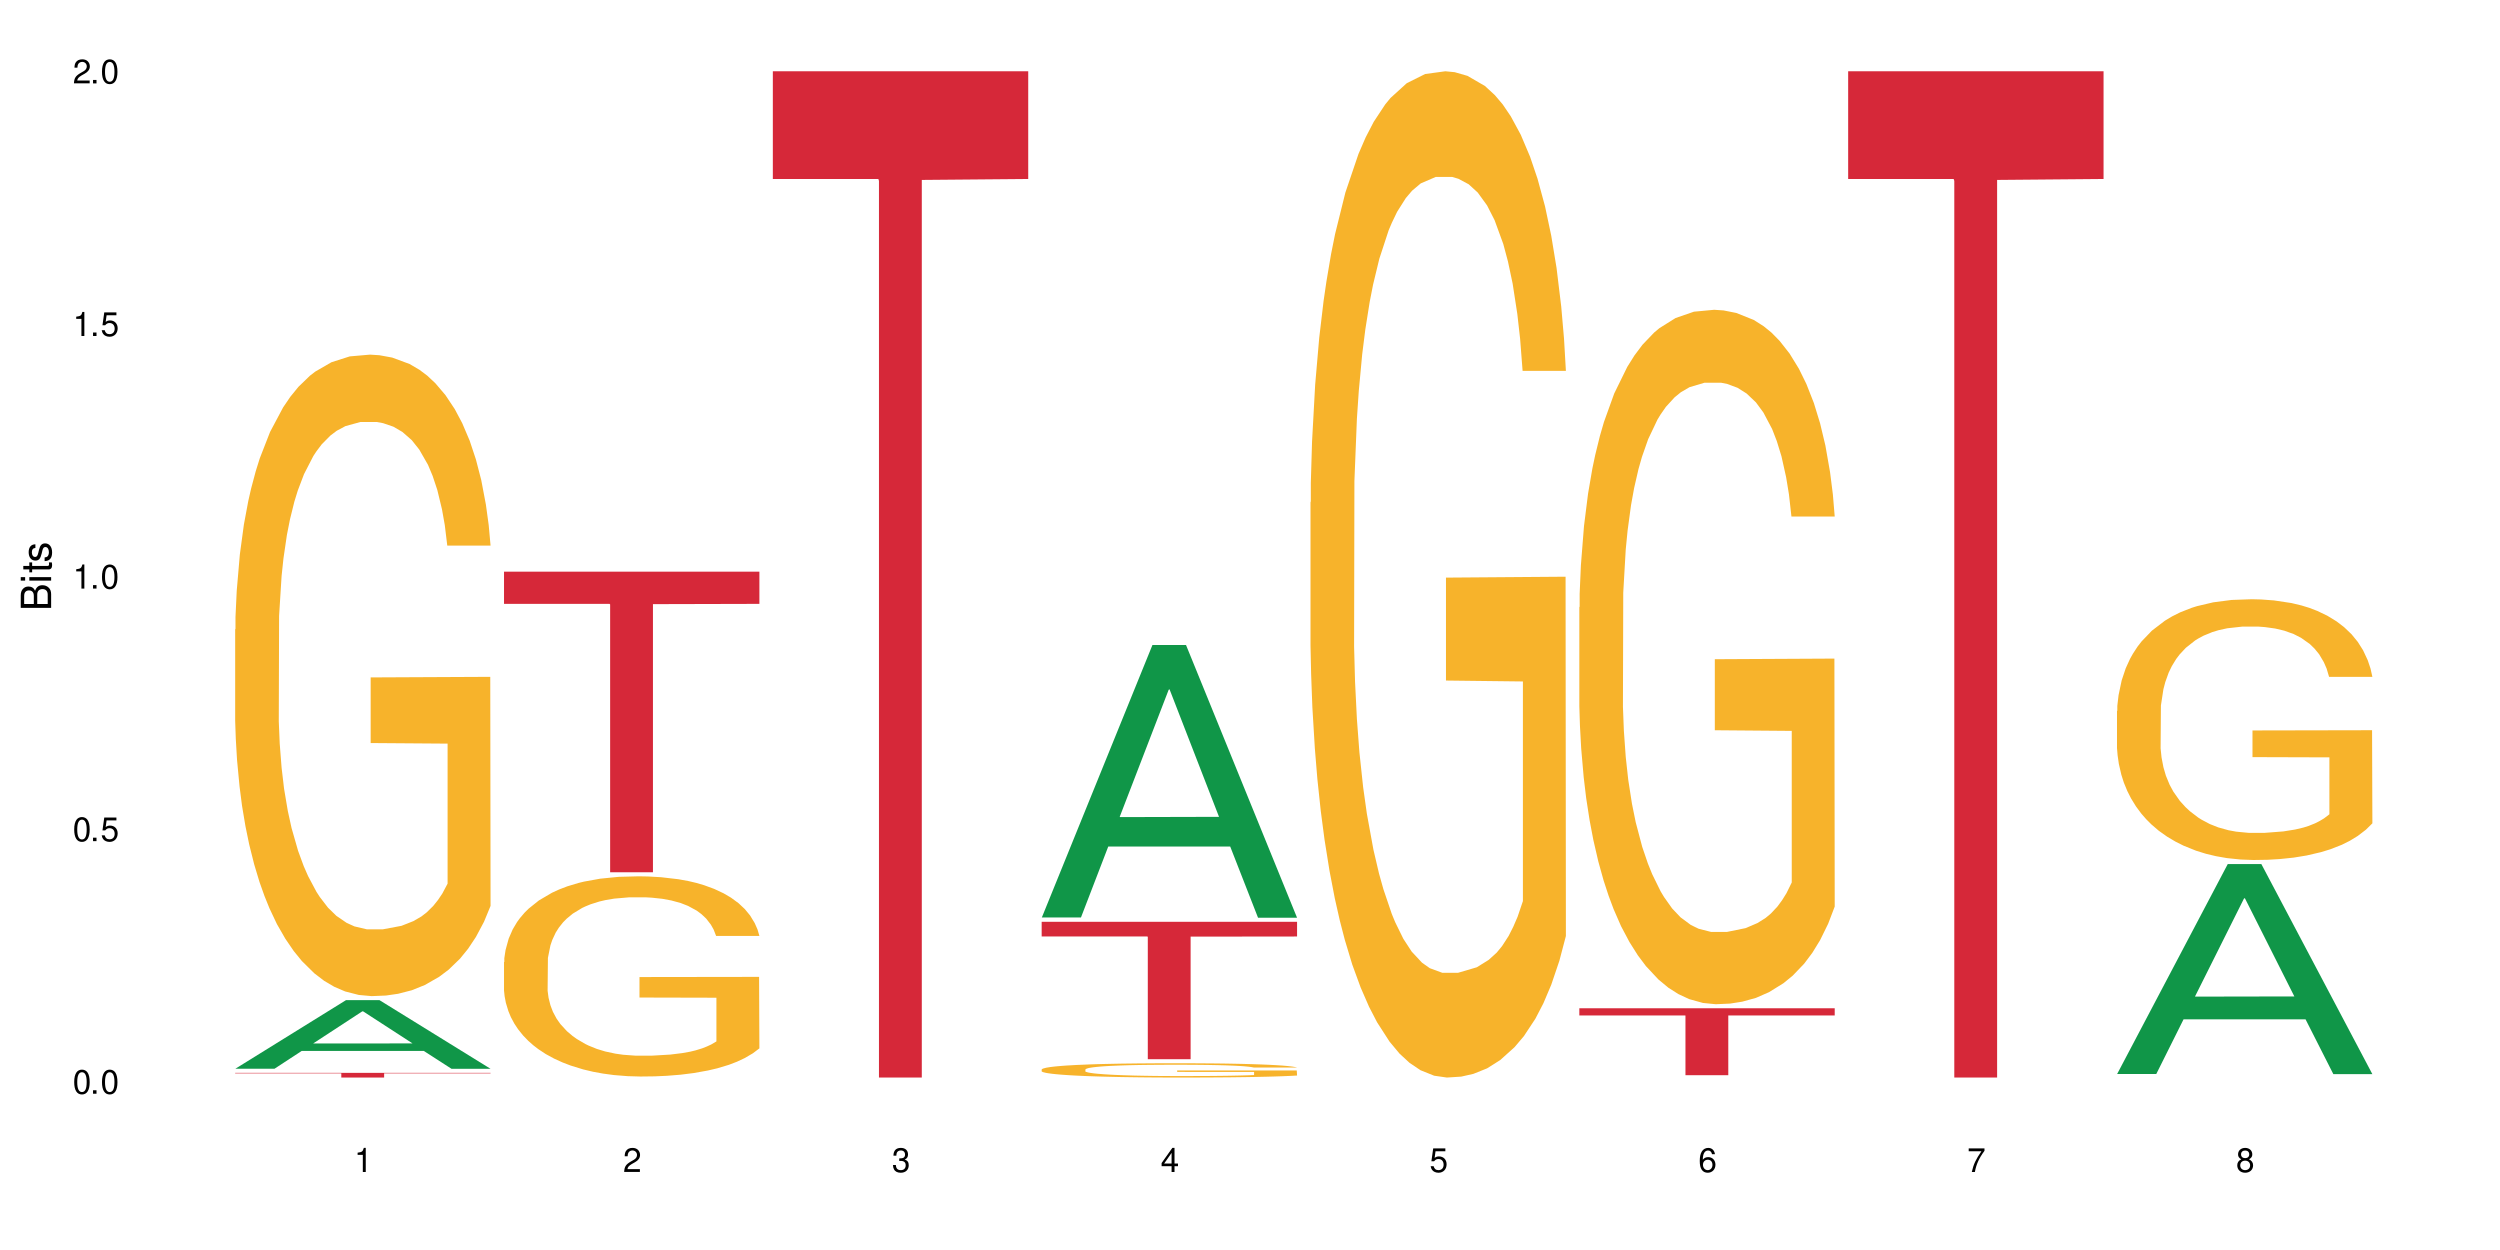 <?xml version="1.0" encoding="UTF-8"?>
<svg xmlns="http://www.w3.org/2000/svg" xmlns:xlink="http://www.w3.org/1999/xlink" width="720" height="360" viewBox="0 0 720 360">
<defs>
<g>
<g id="glyph-0-0">
</g>
<g id="glyph-0-1">
<path d="M 2.641 -6.938 C 2 -6.938 1.422 -6.656 1.078 -6.172 C 0.641 -5.562 0.406 -4.641 0.406 -3.359 C 0.406 -1.016 1.188 0.219 2.641 0.219 C 4.078 0.219 4.859 -1.016 4.859 -3.297 C 4.859 -4.641 4.656 -5.547 4.203 -6.172 C 3.844 -6.656 3.281 -6.938 2.641 -6.938 Z M 2.641 -6.188 C 3.547 -6.188 4 -5.25 4 -3.375 C 4 -1.406 3.562 -0.484 2.625 -0.484 C 1.734 -0.484 1.281 -1.438 1.281 -3.344 C 1.281 -5.25 1.734 -6.188 2.641 -6.188 Z M 2.641 -6.188 "/>
</g>
<g id="glyph-0-2">
<path d="M 1.828 -1 L 0.828 -1 L 0.828 0 L 1.828 0 Z M 1.828 -1 "/>
</g>
<g id="glyph-0-3">
<path d="M 4.562 -6.797 L 1.062 -6.797 L 0.547 -3.094 L 1.328 -3.094 C 1.719 -3.562 2.047 -3.734 2.578 -3.734 C 3.484 -3.734 4.062 -3.109 4.062 -2.094 C 4.062 -1.125 3.484 -0.531 2.578 -0.531 C 1.828 -0.531 1.375 -0.906 1.188 -1.672 L 0.328 -1.672 C 0.453 -1.109 0.547 -0.844 0.75 -0.594 C 1.125 -0.078 1.828 0.219 2.594 0.219 C 3.969 0.219 4.922 -0.781 4.922 -2.219 C 4.922 -3.562 4.031 -4.484 2.719 -4.484 C 2.25 -4.484 1.859 -4.359 1.469 -4.062 L 1.734 -5.969 L 4.562 -5.969 Z M 4.562 -6.797 "/>
</g>
<g id="glyph-0-4">
<path d="M 2.484 -4.938 L 2.484 0 L 3.328 0 L 3.328 -6.938 L 2.766 -6.938 C 2.469 -5.875 2.281 -5.734 0.984 -5.562 L 0.984 -4.938 Z M 2.484 -4.938 "/>
</g>
<g id="glyph-0-5">
<path d="M 4.859 -0.828 L 1.281 -0.828 C 1.359 -1.406 1.672 -1.781 2.5 -2.281 L 3.469 -2.828 C 4.406 -3.344 4.906 -4.062 4.906 -4.906 C 4.906 -5.484 4.672 -6.031 4.266 -6.406 C 3.859 -6.766 3.375 -6.938 2.719 -6.938 C 1.859 -6.938 1.219 -6.625 0.844 -6.031 C 0.609 -5.672 0.5 -5.234 0.484 -4.531 L 1.328 -4.531 C 1.359 -5.016 1.406 -5.281 1.531 -5.516 C 1.75 -5.938 2.188 -6.203 2.703 -6.203 C 3.469 -6.203 4.031 -5.641 4.031 -4.891 C 4.031 -4.344 3.719 -3.859 3.125 -3.516 L 2.234 -3 C 0.812 -2.172 0.406 -1.531 0.328 -0.016 L 4.859 -0.016 Z M 4.859 -0.828 "/>
</g>
<g id="glyph-0-6">
<path d="M 2.125 -3.188 L 2.578 -3.188 C 3.5 -3.188 3.984 -2.766 3.984 -1.922 C 3.984 -1.062 3.469 -0.531 2.594 -0.531 C 1.656 -0.531 1.203 -1 1.156 -2.016 L 0.312 -2.016 C 0.344 -1.453 0.438 -1.094 0.609 -0.781 C 0.953 -0.109 1.625 0.219 2.547 0.219 C 3.953 0.219 4.859 -0.625 4.859 -1.938 C 4.859 -2.828 4.516 -3.297 3.703 -3.594 C 4.344 -3.844 4.656 -4.328 4.656 -5.031 C 4.656 -6.219 3.875 -6.938 2.578 -6.938 C 1.203 -6.938 0.484 -6.172 0.453 -4.703 L 1.297 -4.703 C 1.312 -5.125 1.344 -5.359 1.453 -5.578 C 1.641 -5.969 2.062 -6.203 2.594 -6.203 C 3.344 -6.203 3.797 -5.75 3.797 -5 C 3.797 -4.516 3.609 -4.219 3.25 -4.047 C 3.016 -3.953 2.703 -3.922 2.125 -3.906 Z M 2.125 -3.188 "/>
</g>
<g id="glyph-0-7">
<path d="M 3.141 -1.672 L 3.141 0 L 3.984 0 L 3.984 -1.672 L 4.984 -1.672 L 4.984 -2.438 L 3.984 -2.438 L 3.984 -6.938 L 3.359 -6.938 L 0.266 -2.578 L 0.266 -1.672 Z M 3.141 -2.438 L 1 -2.438 L 3.141 -5.5 Z M 3.141 -2.438 "/>
</g>
<g id="glyph-0-8">
<path d="M 4.781 -5.125 C 4.609 -6.266 3.891 -6.938 2.844 -6.938 C 2.094 -6.938 1.422 -6.578 1.031 -5.953 C 0.594 -5.266 0.406 -4.422 0.406 -3.172 C 0.406 -2 0.578 -1.25 0.984 -0.641 C 1.359 -0.078 1.953 0.219 2.703 0.219 C 3.984 0.219 4.922 -0.75 4.922 -2.094 C 4.922 -3.375 4.062 -4.281 2.844 -4.281 C 2.172 -4.281 1.641 -4.031 1.281 -3.516 C 1.281 -5.234 1.828 -6.188 2.797 -6.188 C 3.391 -6.188 3.797 -5.797 3.938 -5.125 Z M 2.734 -3.531 C 3.547 -3.531 4.062 -2.953 4.062 -2.031 C 4.062 -1.156 3.484 -0.531 2.703 -0.531 C 1.922 -0.531 1.328 -1.188 1.328 -2.078 C 1.328 -2.938 1.906 -3.531 2.734 -3.531 Z M 2.734 -3.531 "/>
</g>
<g id="glyph-0-9">
<path d="M 4.984 -6.797 L 0.438 -6.797 L 0.438 -5.969 L 4.109 -5.969 C 2.5 -3.656 1.828 -2.234 1.328 0 L 2.219 0 C 2.594 -2.172 3.453 -4.047 4.984 -6.094 Z M 4.984 -6.797 "/>
</g>
<g id="glyph-0-10">
<path d="M 3.75 -3.656 C 4.469 -4.094 4.688 -4.438 4.688 -5.078 C 4.688 -6.172 3.844 -6.938 2.641 -6.938 C 1.438 -6.938 0.594 -6.172 0.594 -5.094 C 0.594 -4.438 0.812 -4.094 1.516 -3.656 C 0.734 -3.266 0.359 -2.703 0.359 -1.922 C 0.359 -0.656 1.281 0.219 2.641 0.219 C 3.984 0.219 4.922 -0.656 4.922 -1.922 C 4.922 -2.703 4.531 -3.266 3.75 -3.656 Z M 2.641 -6.188 C 3.359 -6.188 3.812 -5.75 3.812 -5.062 C 3.812 -4.406 3.344 -3.984 2.641 -3.984 C 1.922 -3.984 1.453 -4.406 1.453 -5.078 C 1.453 -5.75 1.922 -6.188 2.641 -6.188 Z M 2.641 -3.266 C 3.484 -3.266 4.062 -2.719 4.062 -1.906 C 4.062 -1.078 3.484 -0.531 2.625 -0.531 C 1.797 -0.531 1.219 -1.094 1.219 -1.906 C 1.219 -2.719 1.781 -3.266 2.641 -3.266 Z M 2.641 -3.266 "/>
</g>
<g id="glyph-1-0">
</g>
<g id="glyph-1-1">
<path d="M 0 -0.953 L 0 -4.891 C 0 -5.719 -0.234 -6.344 -0.734 -6.797 C -1.188 -7.234 -1.812 -7.469 -2.5 -7.469 C -3.547 -7.469 -4.188 -7 -4.625 -5.875 C -4.984 -6.688 -5.625 -7.094 -6.531 -7.094 C -7.172 -7.094 -7.734 -6.859 -8.141 -6.391 C -8.562 -5.922 -8.75 -5.344 -8.75 -4.5 L -8.75 -0.953 Z M -4.984 -2.062 L -7.766 -2.062 L -7.766 -4.219 C -7.766 -4.844 -7.688 -5.203 -7.453 -5.5 C -7.219 -5.812 -6.859 -5.969 -6.375 -5.969 C -5.891 -5.969 -5.531 -5.812 -5.297 -5.5 C -5.062 -5.203 -4.984 -4.844 -4.984 -4.219 Z M -0.984 -2.062 L -4 -2.062 L -4 -4.781 C -4 -5.766 -3.438 -6.359 -2.484 -6.359 C -1.547 -6.359 -0.984 -5.766 -0.984 -4.781 Z M -0.984 -2.062 "/>
</g>
<g id="glyph-1-2">
<path d="M -6.281 -1.797 L -6.281 -0.797 L 0 -0.797 L 0 -1.797 Z M -8.75 -1.797 L -8.75 -0.797 L -7.484 -0.797 L -7.484 -1.797 Z M -8.75 -1.797 "/>
</g>
<g id="glyph-1-3">
<path d="M -6.281 -3.047 L -6.281 -2.016 L -8.016 -2.016 L -8.016 -1.016 L -6.281 -1.016 L -6.281 -0.172 L -5.469 -0.172 L -5.469 -1.016 L -0.719 -1.016 C -0.078 -1.016 0.281 -1.453 0.281 -2.234 C 0.281 -2.5 0.25 -2.719 0.188 -3.047 L -0.641 -3.047 C -0.609 -2.906 -0.594 -2.766 -0.594 -2.562 C -0.594 -2.141 -0.719 -2.016 -1.156 -2.016 L -5.469 -2.016 L -5.469 -3.047 Z M -6.281 -3.047 "/>
</g>
<g id="glyph-1-4">
<path d="M -4.531 -5.25 C -5.766 -5.25 -6.469 -4.422 -6.469 -2.969 C -6.469 -1.516 -5.719 -0.562 -4.547 -0.562 C -3.562 -0.562 -3.094 -1.062 -2.734 -2.562 L -2.516 -3.484 C -2.344 -4.188 -2.094 -4.469 -1.641 -4.469 C -1.047 -4.469 -0.641 -3.875 -0.641 -3 C -0.641 -2.453 -0.797 -2 -1.062 -1.75 C -1.25 -1.594 -1.422 -1.531 -1.875 -1.469 L -1.875 -0.406 C -0.422 -0.453 0.281 -1.266 0.281 -2.922 C 0.281 -4.5 -0.5 -5.516 -1.719 -5.516 C -2.656 -5.516 -3.172 -4.984 -3.469 -3.734 L -3.703 -2.766 C -3.891 -1.953 -4.156 -1.609 -4.594 -1.609 C -5.188 -1.609 -5.547 -2.125 -5.547 -2.938 C -5.547 -3.75 -5.203 -4.172 -4.531 -4.203 Z M -4.531 -5.25 "/>
</g>
</g>
</defs>
<rect x="-72" y="-36" width="864" height="432" fill="rgb(100%, 100%, 100%)" fill-opacity="1"/>
<path fill-rule="nonzero" fill="rgb(6.275%, 58.824%, 28.235%)" fill-opacity="1" d="M 67.73 307.801 L 67.809 307.781 L 99.637 288.047 L 109.301 288.047 L 141.281 307.82 L 130.047 307.82 L 122.031 302.66 L 86.906 302.66 L 79.047 307.801 L 67.73 307.801 L 90.285 300.523 L 118.809 300.504 L 104.586 291.277 L 104.43 291.258 L 104.27 291.316 L 90.207 300.504 L 90.285 300.523 Z M 67.73 307.801 "/>
<path fill-rule="nonzero" fill="rgb(96.863%, 70.196%, 16.863%)" fill-opacity="1" d="M 67.73 181.266 L 67.82 181.098 L 67.82 177.723 L 68.18 170.129 L 69.078 159.668 L 70.242 151.062 L 71.5 144.316 L 72.305 140.77 L 73.652 135.711 L 74.816 131.996 L 77.777 124.406 L 81.543 117.32 L 83.609 114.281 L 85.941 111.414 L 89.258 108.207 L 90.785 107.027 L 95.449 104.328 L 100.738 102.641 L 106.57 102.133 L 109.262 102.305 L 112.938 102.977 L 117.961 104.832 L 120.832 106.52 L 123.074 108.207 L 125.406 110.402 L 128.277 113.777 L 130.969 117.824 L 133.121 121.875 L 135.273 126.938 L 137.066 132.336 L 138.594 138.242 L 139.938 145.328 L 140.746 151.23 L 141.281 157.137 L 128.816 157.137 L 128.098 151.23 L 127.289 146.676 L 125.945 141.109 L 124.598 137.059 L 123.254 133.855 L 120.742 129.469 L 118.59 126.766 L 115.898 124.406 L 113.297 122.887 L 110.336 121.875 L 108.543 121.539 L 103.789 121.539 L 99.484 122.719 L 96.973 124.066 L 95.18 125.418 L 92.668 127.949 L 91.141 129.973 L 90.246 131.324 L 87.555 136.555 L 85.762 141.277 L 84.773 144.484 L 83.52 149.543 L 82.621 154.102 L 81.633 160.848 L 81.098 165.91 L 80.379 177.383 L 80.289 207.754 L 80.559 214.164 L 81.098 221.082 L 81.812 227.156 L 82.891 233.566 L 83.965 238.461 L 85.852 245.043 L 87.465 249.43 L 88.719 252.297 L 91.141 256.852 L 92.129 258.371 L 94.461 261.406 L 96.883 263.77 L 99.844 265.793 L 102.086 266.805 L 105.672 267.648 L 110.246 267.648 L 115.629 266.637 L 119.039 265.289 L 121.371 263.938 L 122.895 262.758 L 124.777 260.902 L 126.125 259.215 L 127.379 257.359 L 128.906 254.488 L 128.906 214.164 L 106.75 213.996 L 106.75 195.098 L 141.195 194.93 L 141.281 260.902 L 139.398 265.457 L 137.066 269.844 L 134.824 273.219 L 132.492 276.086 L 129.176 279.293 L 126.484 281.316 L 122.355 283.68 L 118.59 285.195 L 114.645 286.211 L 111.145 286.715 L 107.02 286.883 L 103.34 286.547 L 99.395 285.535 L 96.254 284.184 L 93.383 282.496 L 90.516 280.305 L 86.926 276.762 L 84.594 273.891 L 82.172 270.348 L 79.75 266.133 L 77.598 261.574 L 76.164 258.031 L 74.727 253.984 L 73.203 248.922 L 71.766 243.184 L 70.691 237.953 L 69.703 232.051 L 68.988 226.48 L 68.27 218.891 L 67.91 212.816 L 67.73 207.586 Z M 67.73 181.266 "/>
<path fill-rule="nonzero" fill="rgb(83.922%, 15.686%, 22.353%)" fill-opacity="1" d="M 67.73 308.984 L 141.281 308.984 L 141.281 309.129 L 110.629 309.129 L 110.629 310.332 L 98.297 310.332 L 98.297 309.129 L 67.73 309.129 Z M 67.73 308.984 "/>
<path fill-rule="nonzero" fill="rgb(96.863%, 70.196%, 16.863%)" fill-opacity="1" d="M 145.156 277.074 L 145.242 277.02 L 145.242 275.969 L 145.602 273.598 L 146.5 270.332 L 147.664 267.648 L 148.922 265.539 L 149.73 264.434 L 151.074 262.855 L 152.242 261.695 L 155.199 259.328 L 158.969 257.113 L 161.031 256.168 L 163.363 255.27 L 166.684 254.27 L 168.207 253.902 L 172.871 253.059 L 178.164 252.531 L 183.992 252.375 L 186.684 252.426 L 190.363 252.637 L 195.387 253.219 L 198.254 253.742 L 200.496 254.27 L 202.828 254.957 L 205.699 256.008 L 208.391 257.273 L 210.543 258.535 L 212.695 260.117 L 214.492 261.801 L 216.016 263.645 L 217.359 265.855 L 218.168 267.699 L 218.707 269.543 L 206.238 269.543 L 205.52 267.699 L 204.715 266.277 L 203.367 264.539 L 202.023 263.277 L 200.676 262.273 L 198.164 260.906 L 196.012 260.062 L 193.32 259.328 L 190.723 258.852 L 187.762 258.535 L 185.969 258.43 L 181.211 258.43 L 176.906 258.801 L 174.395 259.223 L 172.602 259.641 L 170.09 260.434 L 168.566 261.062 L 167.668 261.484 L 164.977 263.117 L 163.184 264.594 L 162.195 265.594 L 160.941 267.172 L 160.043 268.594 L 159.059 270.699 L 158.52 272.281 L 157.801 275.863 L 157.711 285.34 L 157.98 287.344 L 158.52 289.5 L 159.238 291.398 L 160.312 293.398 L 161.391 294.926 L 163.273 296.98 L 164.887 298.348 L 166.145 299.242 L 168.566 300.664 L 169.551 301.141 L 171.883 302.086 L 174.305 302.824 L 177.266 303.457 L 179.508 303.773 L 183.098 304.035 L 187.672 304.035 L 193.055 303.719 L 196.461 303.297 L 198.793 302.879 L 200.32 302.508 L 202.203 301.93 L 203.547 301.402 L 204.805 300.824 L 206.328 299.93 L 206.328 287.344 L 184.172 287.289 L 184.172 281.391 L 218.617 281.34 L 218.707 301.93 L 216.824 303.352 L 214.492 304.719 L 212.25 305.773 L 209.918 306.668 L 206.598 307.668 L 203.906 308.301 L 199.781 309.039 L 196.012 309.512 L 192.066 309.828 L 188.566 309.988 L 184.441 310.039 L 180.766 309.934 L 176.816 309.617 L 173.68 309.195 L 170.809 308.668 L 167.938 307.984 L 164.352 306.879 L 162.016 305.984 L 159.594 304.879 L 157.172 303.562 L 155.02 302.141 L 153.586 301.035 L 152.152 299.77 L 150.625 298.191 L 149.191 296.398 L 148.113 294.766 L 147.129 292.926 L 146.41 291.188 L 145.691 288.816 L 145.332 286.922 L 145.156 285.289 Z M 145.156 277.074 "/>
<path fill-rule="nonzero" fill="rgb(83.922%, 15.686%, 22.353%)" fill-opacity="1" d="M 145.156 164.645 L 218.707 164.645 L 218.707 173.914 L 188.051 173.992 L 188.051 251.211 L 175.719 251.211 L 175.719 174.074 L 175.539 173.914 L 145.156 173.914 Z M 145.156 164.645 "/>
<path fill-rule="nonzero" fill="rgb(83.922%, 15.686%, 22.353%)" fill-opacity="1" d="M 222.578 20.527 L 296.129 20.527 L 296.129 51.547 L 265.477 51.82 L 265.477 310.332 L 253.141 310.332 L 253.141 52.094 L 252.965 51.547 L 222.578 51.547 Z M 222.578 20.527 "/>
<path fill-rule="nonzero" fill="rgb(6.275%, 58.824%, 28.235%)" fill-opacity="1" d="M 300 264.238 L 300.078 264.164 L 331.906 185.754 L 341.57 185.754 L 373.555 264.312 L 362.316 264.312 L 354.301 243.805 L 319.176 243.805 L 311.316 264.238 L 300 264.238 L 322.555 235.324 L 351.078 235.25 L 336.855 198.59 L 336.699 198.516 L 336.543 198.738 L 322.477 235.25 L 322.555 235.324 Z M 300 264.238 "/>
<path fill-rule="nonzero" fill="rgb(96.863%, 70.196%, 16.863%)" fill-opacity="1" d="M 300 307.98 L 300.09 307.977 L 300.09 307.898 L 300.449 307.73 L 301.348 307.496 L 302.512 307.305 L 303.77 307.156 L 304.574 307.078 L 305.922 306.965 L 307.086 306.879 L 310.047 306.711 L 313.816 306.555 L 315.879 306.484 L 318.211 306.422 L 321.527 306.352 L 323.055 306.324 L 327.719 306.266 L 333.012 306.227 L 338.84 306.215 L 341.531 306.219 L 345.207 306.234 L 350.23 306.273 L 353.102 306.312 L 355.344 306.352 L 357.676 306.398 L 360.547 306.477 L 363.238 306.566 L 365.391 306.656 L 367.543 306.77 L 369.336 306.887 L 370.863 307.02 L 372.207 307.18 L 373.016 307.309 L 373.555 307.441 L 361.086 307.441 L 360.367 307.309 L 359.559 307.207 L 358.215 307.082 L 356.871 306.992 L 355.523 306.922 L 353.012 306.824 L 350.859 306.766 L 348.168 306.711 L 345.566 306.676 L 342.609 306.656 L 340.812 306.648 L 336.059 306.648 L 331.754 306.676 L 329.242 306.703 L 327.449 306.734 L 324.938 306.789 L 323.414 306.836 L 322.516 306.867 L 319.824 306.98 L 318.031 307.086 L 317.043 307.16 L 315.789 307.273 L 314.891 307.375 L 313.902 307.523 L 313.367 307.637 L 312.648 307.891 L 312.559 308.57 L 312.828 308.711 L 313.367 308.867 L 314.082 309 L 315.16 309.145 L 316.234 309.254 L 318.121 309.398 L 319.734 309.496 L 320.992 309.562 L 323.414 309.664 L 324.398 309.695 L 326.73 309.766 L 329.152 309.816 L 332.113 309.863 L 334.355 309.887 L 337.941 309.902 L 342.52 309.902 L 347.898 309.883 L 351.309 309.852 L 353.641 309.82 L 355.164 309.793 L 357.047 309.754 L 358.395 309.715 L 359.648 309.676 L 361.176 309.609 L 361.176 308.711 L 339.02 308.707 L 339.02 308.285 L 373.465 308.285 L 373.555 309.754 L 371.668 309.855 L 369.336 309.953 L 367.094 310.027 L 364.762 310.09 L 361.445 310.164 L 358.754 310.207 L 354.629 310.262 L 350.859 310.293 L 346.914 310.316 L 343.414 310.328 L 339.289 310.332 L 335.609 310.324 L 331.664 310.301 L 328.523 310.273 L 325.656 310.234 L 322.785 310.188 L 319.195 310.105 L 316.863 310.043 L 314.441 309.965 L 312.02 309.871 L 309.867 309.77 L 308.434 309.691 L 306.996 309.598 L 305.473 309.488 L 304.039 309.359 L 302.961 309.242 L 301.973 309.109 L 301.258 308.988 L 300.539 308.816 L 300.18 308.684 L 300 308.566 Z M 300 307.98 "/>
<path fill-rule="nonzero" fill="rgb(83.922%, 15.686%, 22.353%)" fill-opacity="1" d="M 300 265.477 L 373.555 265.477 L 373.555 269.711 L 342.898 269.75 L 342.898 305.051 L 330.566 305.051 L 330.566 269.785 L 330.387 269.711 L 300 269.711 Z M 300 265.477 "/>
<path fill-rule="nonzero" fill="rgb(96.863%, 70.196%, 16.863%)" fill-opacity="1" d="M 377.426 144.652 L 377.516 144.387 L 377.516 139.094 L 377.871 127.184 L 378.77 110.777 L 379.938 97.277 L 381.191 86.691 L 382 81.133 L 383.344 73.195 L 384.512 67.371 L 387.469 55.461 L 391.238 44.348 L 393.301 39.582 L 395.633 35.082 L 398.953 30.055 L 400.477 28.203 L 405.141 23.965 L 410.434 21.32 L 416.262 20.527 L 418.953 20.789 L 422.633 21.848 L 427.656 24.762 L 430.527 27.406 L 432.77 30.055 L 435.102 33.496 L 437.969 38.789 L 440.66 45.141 L 442.812 51.492 L 444.969 59.43 L 446.762 67.902 L 448.285 77.164 L 449.633 88.281 L 450.438 97.543 L 450.977 106.805 L 438.508 106.805 L 437.789 97.543 L 436.984 90.398 L 435.637 81.664 L 434.293 75.312 L 432.949 70.281 L 430.438 63.402 L 428.281 59.168 L 425.594 55.461 L 422.992 53.078 L 420.031 51.492 L 418.238 50.961 L 413.484 50.961 L 409.176 52.816 L 406.664 54.934 L 404.871 57.051 L 402.359 61.02 L 400.836 64.195 L 399.938 66.312 L 397.246 74.516 L 395.453 81.93 L 394.469 86.957 L 393.211 94.898 L 392.312 102.043 L 391.328 112.629 L 390.789 120.57 L 390.07 138.566 L 389.98 186.207 L 390.25 196.262 L 390.789 207.113 L 391.508 216.641 L 392.582 226.699 L 393.66 234.375 L 395.543 244.695 L 397.156 251.578 L 398.414 256.078 L 400.836 263.223 L 401.82 265.605 L 404.156 270.367 L 406.574 274.074 L 409.535 277.25 L 411.777 278.836 L 415.367 280.16 L 419.941 280.16 L 425.324 278.574 L 428.73 276.457 L 431.062 274.34 L 432.59 272.484 L 434.473 269.574 L 435.816 266.926 L 437.074 264.016 L 438.598 259.516 L 438.598 196.262 L 416.441 195.996 L 416.441 166.355 L 450.887 166.09 L 450.977 269.574 L 449.094 276.719 L 446.762 283.602 L 444.52 288.895 L 442.188 293.395 L 438.867 298.422 L 436.176 301.598 L 432.051 305.305 L 428.281 307.688 L 424.336 309.273 L 420.84 310.066 L 416.711 310.332 L 413.035 309.805 L 409.086 308.215 L 405.949 306.098 L 403.078 303.453 L 400.207 300.012 L 396.621 294.453 L 394.289 289.953 L 391.867 284.395 L 389.445 277.777 L 387.293 270.633 L 385.855 265.074 L 384.422 258.723 L 382.895 250.781 L 381.461 241.785 L 380.383 233.578 L 379.398 224.316 L 378.68 215.582 L 377.961 203.672 L 377.605 194.145 L 377.426 185.941 Z M 377.426 144.652 "/>
<path fill-rule="nonzero" fill="rgb(96.863%, 70.196%, 16.863%)" fill-opacity="1" d="M 454.848 174.879 L 454.938 174.695 L 454.938 171.043 L 455.297 162.824 L 456.191 151.5 L 457.359 142.184 L 458.613 134.879 L 459.422 131.043 L 460.77 125.566 L 461.934 121.547 L 464.895 113.328 L 468.66 105.656 L 470.723 102.367 L 473.055 99.262 L 476.375 95.793 L 477.898 94.516 L 482.562 91.594 L 487.855 89.766 L 493.688 89.219 L 496.379 89.402 L 500.055 90.133 L 505.078 92.141 L 507.949 93.965 L 510.191 95.793 L 512.523 98.168 L 515.395 101.82 L 518.086 106.203 L 520.238 110.586 L 522.391 116.066 L 524.184 121.91 L 525.711 128.305 L 527.055 135.977 L 527.863 142.367 L 528.398 148.762 L 515.934 148.762 L 515.215 142.367 L 514.406 137.438 L 513.062 131.41 L 511.715 127.027 L 510.371 123.555 L 507.859 118.805 L 505.707 115.883 L 503.016 113.328 L 500.414 111.684 L 497.453 110.586 L 495.66 110.223 L 490.906 110.223 L 486.602 111.5 L 484.09 112.961 L 482.297 114.422 L 479.785 117.164 L 478.258 119.355 L 477.363 120.816 L 474.672 126.477 L 472.879 131.594 L 471.891 135.062 L 470.633 140.543 L 469.738 145.473 L 468.75 152.777 L 468.211 158.258 L 467.496 170.68 L 467.406 203.555 L 467.676 210.496 L 468.211 217.984 L 468.93 224.559 L 470.008 231.5 L 471.082 236.797 L 472.965 243.918 L 474.582 248.668 L 475.836 251.773 L 478.258 256.703 L 479.246 258.348 L 481.578 261.637 L 484 264.195 L 486.961 266.387 L 489.203 267.48 L 492.789 268.395 L 497.363 268.395 L 502.746 267.297 L 506.156 265.836 L 508.488 264.375 L 510.012 263.098 L 511.895 261.09 L 513.242 259.262 L 514.496 257.254 L 516.023 254.148 L 516.023 210.496 L 493.867 210.312 L 493.867 189.855 L 528.309 189.672 L 528.398 261.09 L 526.516 266.02 L 524.184 270.77 L 521.941 274.422 L 519.609 277.527 L 516.289 280.996 L 513.602 283.188 L 509.473 285.746 L 505.707 287.391 L 501.758 288.484 L 498.262 289.035 L 494.137 289.215 L 490.457 288.852 L 486.512 287.754 L 483.371 286.293 L 480.5 284.469 L 477.633 282.094 L 474.043 278.258 L 471.711 275.152 L 469.289 271.316 L 466.867 266.75 L 464.715 261.82 L 463.281 257.984 L 461.844 253.602 L 460.32 248.121 L 458.883 241.91 L 457.809 236.25 L 456.82 229.855 L 456.102 223.828 L 455.387 215.609 L 455.027 209.035 L 454.848 203.371 Z M 454.848 174.879 "/>
<path fill-rule="nonzero" fill="rgb(83.922%, 15.686%, 22.353%)" fill-opacity="1" d="M 454.848 290.379 L 528.398 290.379 L 528.398 292.445 L 497.746 292.461 L 497.746 309.664 L 485.414 309.664 L 485.414 292.48 L 485.234 292.445 L 454.848 292.445 Z M 454.848 290.379 "/>
<path fill-rule="nonzero" fill="rgb(83.922%, 15.686%, 22.353%)" fill-opacity="1" d="M 532.27 20.527 L 605.824 20.527 L 605.824 51.547 L 575.168 51.82 L 575.168 310.332 L 562.836 310.332 L 562.836 52.094 L 562.656 51.547 L 532.27 51.547 Z M 532.27 20.527 "/>
<path fill-rule="nonzero" fill="rgb(6.275%, 58.824%, 28.235%)" fill-opacity="1" d="M 609.695 309.305 L 609.773 309.246 L 641.598 248.844 L 651.266 248.844 L 683.246 309.359 L 672.008 309.359 L 663.996 293.562 L 628.867 293.562 L 621.012 309.305 L 609.695 309.305 L 632.246 287.027 L 660.773 286.973 L 646.551 258.73 L 646.391 258.676 L 646.234 258.844 L 632.168 286.973 L 632.246 287.027 Z M 609.695 309.305 "/>
<path fill-rule="nonzero" fill="rgb(96.863%, 70.196%, 16.863%)" fill-opacity="1" d="M 609.695 204.746 L 609.785 204.68 L 609.785 203.305 L 610.145 200.219 L 611.039 195.969 L 612.207 192.469 L 613.461 189.727 L 614.27 188.285 L 615.613 186.227 L 616.781 184.719 L 619.742 181.633 L 623.508 178.754 L 625.57 177.52 L 627.902 176.352 L 631.223 175.047 L 632.746 174.57 L 637.41 173.473 L 642.703 172.785 L 648.535 172.578 L 651.223 172.648 L 654.902 172.922 L 659.926 173.676 L 662.797 174.363 L 665.039 175.047 L 667.371 175.941 L 670.242 177.312 L 672.93 178.957 L 675.086 180.605 L 677.238 182.66 L 679.031 184.855 L 680.555 187.258 L 681.902 190.137 L 682.707 192.539 L 683.246 194.938 L 670.777 194.938 L 670.062 192.539 L 669.254 190.688 L 667.91 188.422 L 666.562 186.777 L 665.219 185.473 L 662.707 183.691 L 660.555 182.594 L 657.863 181.633 L 655.262 181.016 L 652.301 180.605 L 650.508 180.469 L 645.754 180.469 L 641.449 180.945 L 638.938 181.496 L 637.141 182.043 L 634.629 183.074 L 633.105 183.895 L 632.207 184.445 L 629.52 186.57 L 627.723 188.492 L 626.738 189.793 L 625.48 191.852 L 624.586 193.703 L 623.598 196.449 L 623.059 198.504 L 622.344 203.168 L 622.254 215.516 L 622.52 218.121 L 623.059 220.934 L 623.777 223.402 L 624.852 226.008 L 625.93 227.996 L 627.812 230.672 L 629.43 232.453 L 630.684 233.621 L 633.105 235.473 L 634.094 236.09 L 636.426 237.324 L 638.848 238.285 L 641.805 239.109 L 644.047 239.52 L 647.637 239.863 L 652.211 239.863 L 657.594 239.449 L 661 238.902 L 663.332 238.352 L 664.859 237.875 L 666.742 237.117 L 668.086 236.434 L 669.344 235.68 L 670.867 234.512 L 670.867 218.121 L 648.715 218.051 L 648.715 210.371 L 683.156 210.301 L 683.246 237.117 L 681.363 238.969 L 679.031 240.754 L 676.789 242.125 L 674.457 243.293 L 671.137 244.594 L 668.445 245.418 L 664.32 246.379 L 660.555 246.996 L 656.605 247.406 L 653.109 247.613 L 648.98 247.68 L 645.305 247.543 L 641.359 247.133 L 638.219 246.582 L 635.348 245.898 L 632.477 245.008 L 628.891 243.566 L 626.559 242.398 L 624.137 240.961 L 621.715 239.246 L 619.562 237.395 L 618.125 235.953 L 616.691 234.309 L 615.164 232.25 L 613.73 229.918 L 612.656 227.793 L 611.668 225.391 L 610.949 223.129 L 610.234 220.039 L 609.875 217.57 L 609.695 215.445 Z M 609.695 204.746 "/>
<g fill="rgb(0%, 0%, 0%)" fill-opacity="1">
<use xlink:href="#glyph-0-1" x="20.965" y="314.993"/>
<use xlink:href="#glyph-0-2" x="25.965" y="314.993"/>
<use xlink:href="#glyph-0-1" x="28.965" y="314.993"/>
</g>
<g fill="rgb(0%, 0%, 0%)" fill-opacity="1">
<use xlink:href="#glyph-0-1" x="20.965" y="242.251"/>
<use xlink:href="#glyph-0-2" x="25.965" y="242.251"/>
<use xlink:href="#glyph-0-3" x="28.965" y="242.251"/>
</g>
<g fill="rgb(0%, 0%, 0%)" fill-opacity="1">
<use xlink:href="#glyph-0-4" x="20.965" y="169.509"/>
<use xlink:href="#glyph-0-2" x="25.965" y="169.509"/>
<use xlink:href="#glyph-0-1" x="28.965" y="169.509"/>
</g>
<g fill="rgb(0%, 0%, 0%)" fill-opacity="1">
<use xlink:href="#glyph-0-4" x="20.965" y="96.767"/>
<use xlink:href="#glyph-0-2" x="25.965" y="96.767"/>
<use xlink:href="#glyph-0-3" x="28.965" y="96.767"/>
</g>
<g fill="rgb(0%, 0%, 0%)" fill-opacity="1">
<use xlink:href="#glyph-0-5" x="20.965" y="24.024"/>
<use xlink:href="#glyph-0-2" x="25.965" y="24.024"/>
<use xlink:href="#glyph-0-1" x="28.965" y="24.024"/>
</g>
<g fill="rgb(0%, 0%, 0%)" fill-opacity="1">
<use xlink:href="#glyph-0-4" x="102.008" y="337.532"/>
</g>
<g fill="rgb(0%, 0%, 0%)" fill-opacity="1">
<use xlink:href="#glyph-0-5" x="179.43" y="337.532"/>
</g>
<g fill="rgb(0%, 0%, 0%)" fill-opacity="1">
<use xlink:href="#glyph-0-6" x="256.855" y="337.532"/>
</g>
<g fill="rgb(0%, 0%, 0%)" fill-opacity="1">
<use xlink:href="#glyph-0-7" x="334.277" y="337.532"/>
</g>
<g fill="rgb(0%, 0%, 0%)" fill-opacity="1">
<use xlink:href="#glyph-0-3" x="411.699" y="337.532"/>
</g>
<g fill="rgb(0%, 0%, 0%)" fill-opacity="1">
<use xlink:href="#glyph-0-8" x="489.125" y="337.532"/>
</g>
<g fill="rgb(0%, 0%, 0%)" fill-opacity="1">
<use xlink:href="#glyph-0-9" x="566.547" y="337.532"/>
</g>
<g fill="rgb(0%, 0%, 0%)" fill-opacity="1">
<use xlink:href="#glyph-0-10" x="643.969" y="337.532"/>
</g>
<g fill="rgb(0%, 0%, 0%)" fill-opacity="1">
<use xlink:href="#glyph-1-1" x="14.725" y="176.012"/>
<use xlink:href="#glyph-1-2" x="14.725" y="168.012"/>
<use xlink:href="#glyph-1-3" x="14.725" y="165.012"/>
<use xlink:href="#glyph-1-4" x="14.725" y="162.012"/>
</g>
</svg>
